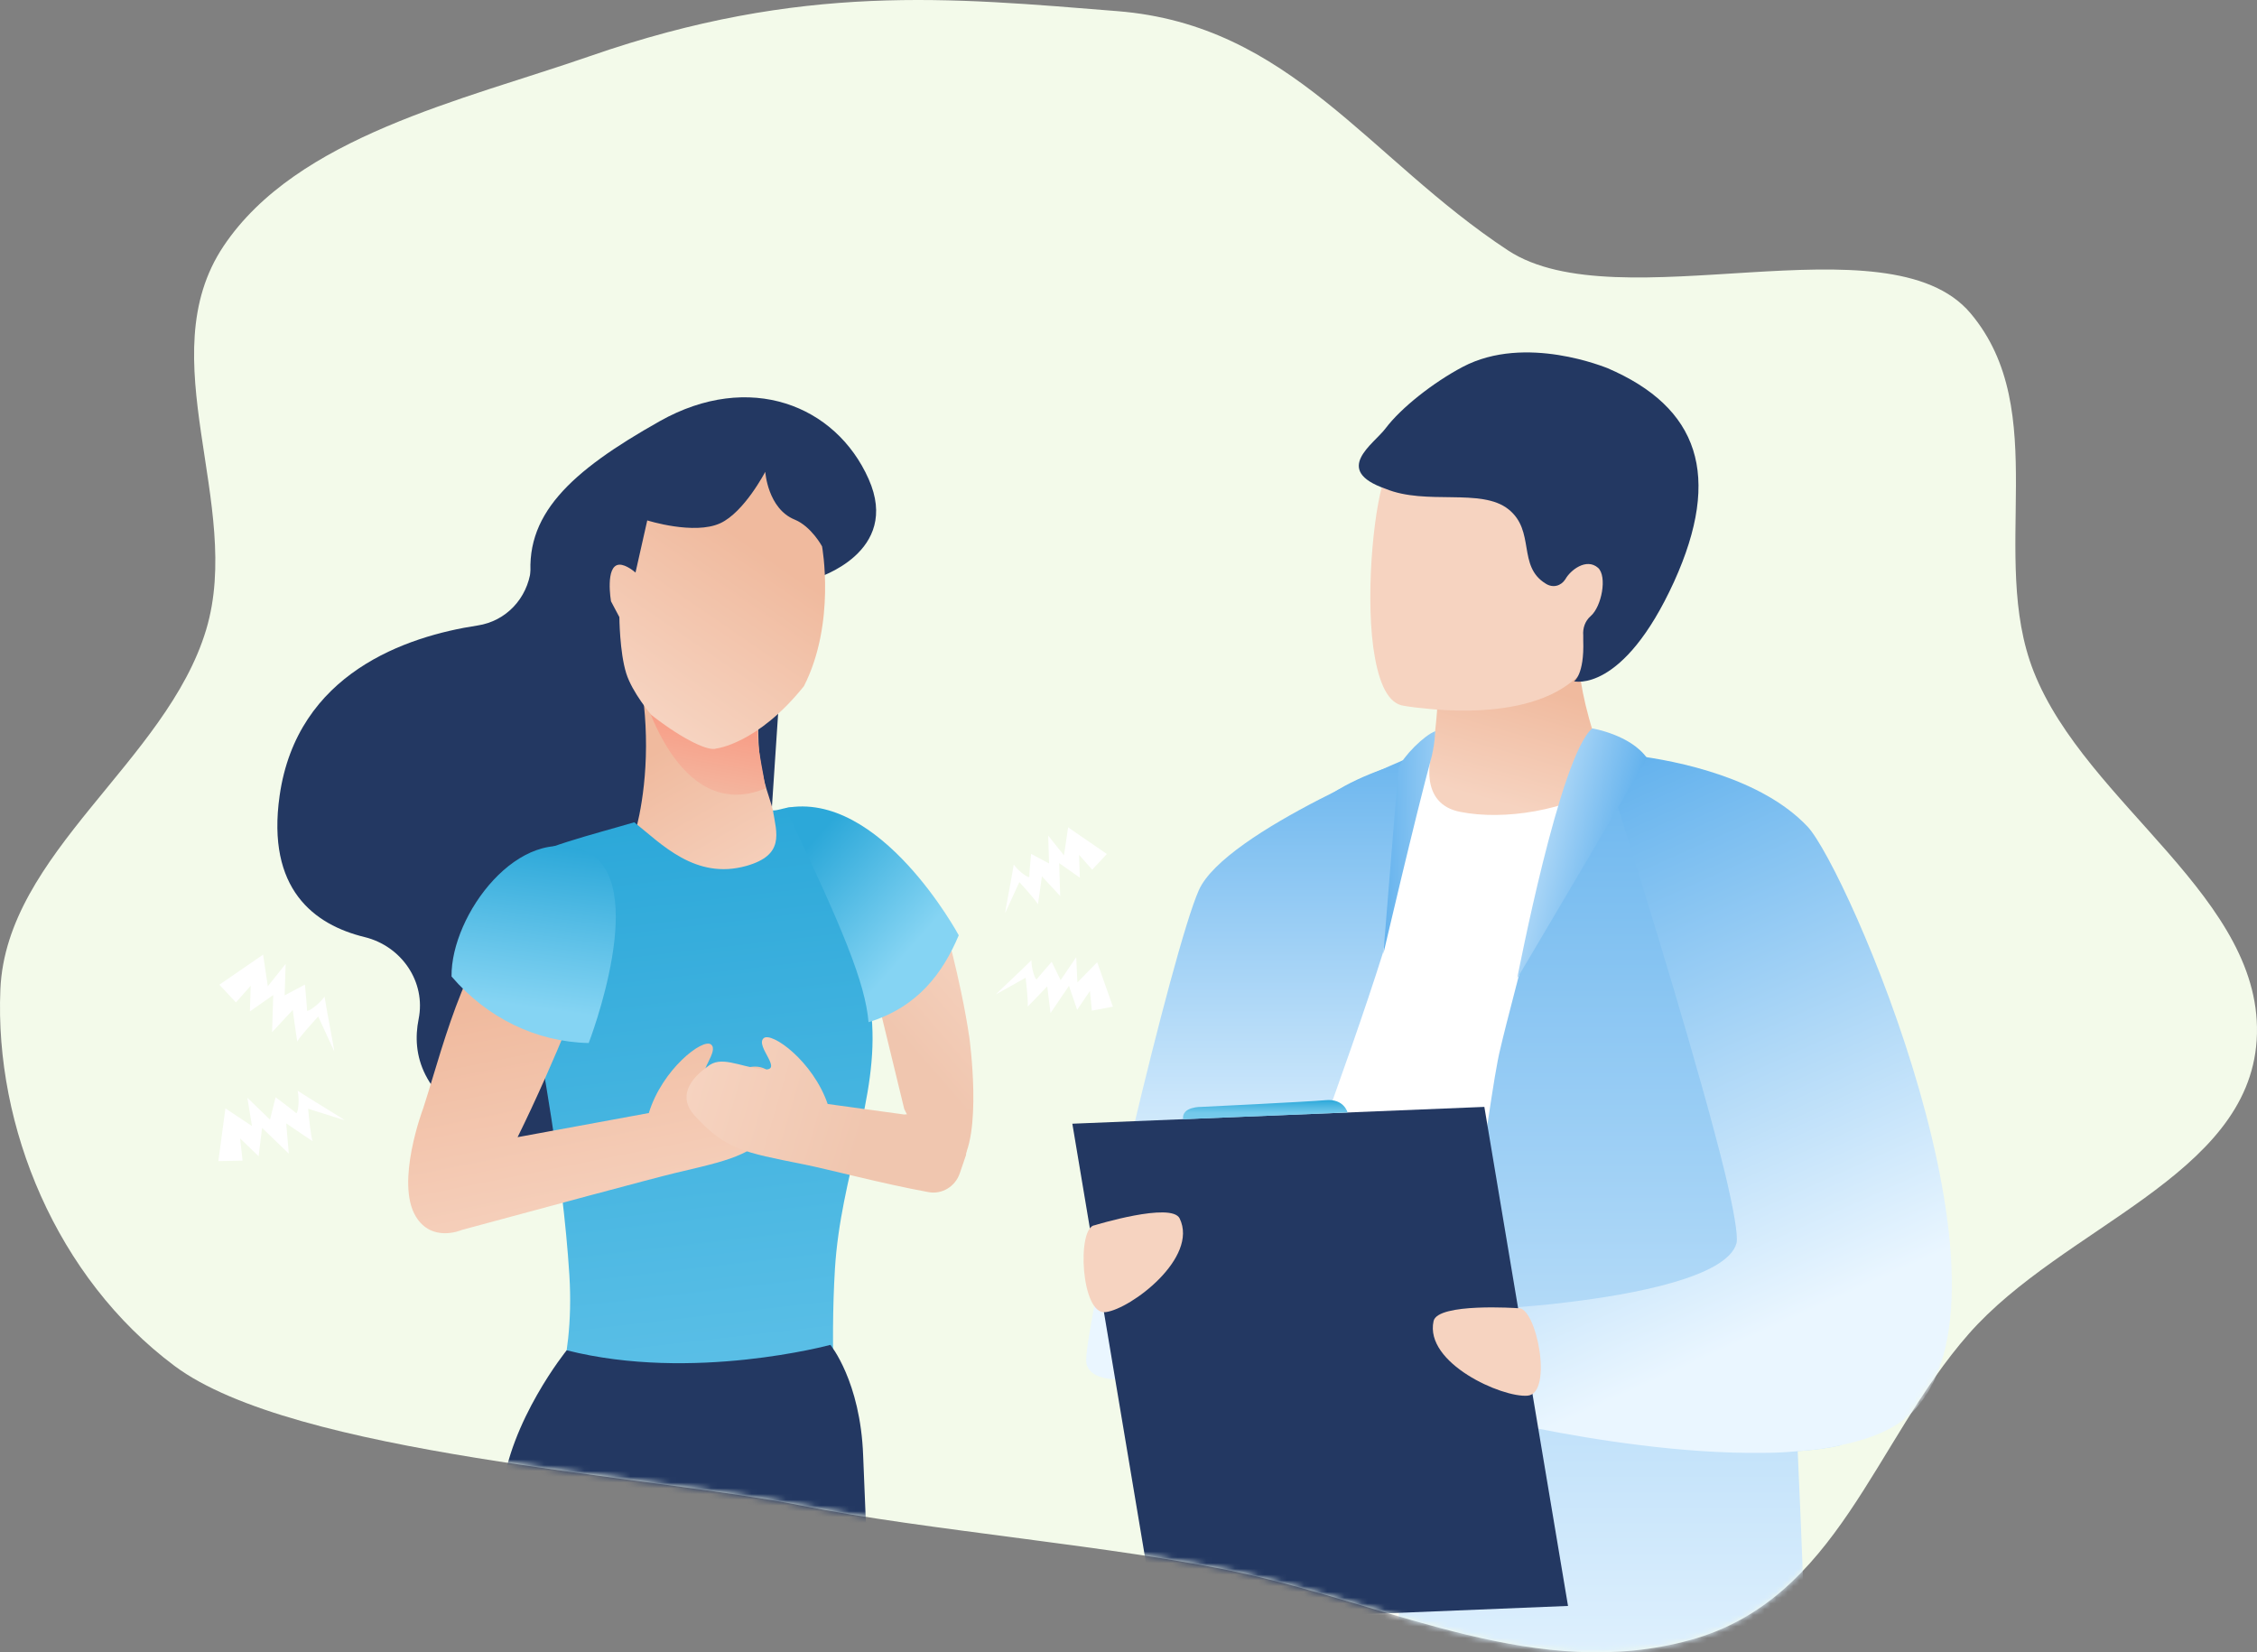 <svg width="392" height="287" viewBox="0 0 392 287" fill="none" xmlns="http://www.w3.org/2000/svg">
<rect x="0" y="0" width="392" height="287" fill="#808080" stroke="none"/>
<path fill-rule="evenodd" clip-rule="evenodd" d="M194.075 1.936C224.2 4.344 237.56 27.463 261.911 43.492C281.028 56.076 327.937 37.459 342.233 54.398C356.561 71.375 345.311 96.561 353.206 116.62C362.333 139.81 393.533 156.149 391.941 180.689C390.406 204.353 358.308 213.052 341.93 231.698C325.437 250.474 319.143 277.786 293.627 284.848C267.277 292.14 242.301 279.039 215.503 273.196C194.503 268.617 160.385 265.756 139.292 261.529C112.877 256.235 51.086 252.767 30.315 237.254C9.8 221.931 -0.958 195.714 0.067 171.84C1.082 148.178 28.936 132.254 35.803 109.384C42.332 87.641 25.899 62.07 38.829 42.748C51.579 23.696 80.386 17.421 102.483 9.742C139.292 -3.047 165.133 -0.378 194.075 1.936Z" fill="#F3FAEA"/>
<mask id="mask0" mask-type="alpha" maskUnits="userSpaceOnUse" x="0" y="0" width="392" height="287">
<path fill-rule="evenodd" clip-rule="evenodd" d="M194.075 1.936C224.2 4.344 237.56 27.463 261.911 43.492C281.028 56.076 327.937 37.459 342.233 54.398C356.561 71.375 345.311 96.561 353.206 116.62C362.333 139.81 393.533 156.149 391.941 180.689C390.406 204.353 358.308 213.052 341.93 231.698C325.437 250.474 319.143 277.786 293.627 284.848C267.277 292.14 242.301 279.039 215.503 273.196C194.503 268.617 160.385 265.756 139.292 261.529C112.877 256.235 51.086 252.767 30.315 237.254C9.8 221.931 -0.958 195.714 0.067 171.84C1.082 148.178 28.936 132.254 35.803 109.384C42.332 87.641 25.899 62.07 38.829 42.748C51.579 23.696 80.386 17.421 102.483 9.742C139.292 -3.047 165.133 -0.378 194.075 1.936Z" fill="#F3FAEA"/>
</mask>
<g mask="url(#mask0)">
<mask id="mask1" mask-type="alpha" maskUnits="userSpaceOnUse" x="-25" y="37" width="280" height="254">
<path fill-rule="evenodd" clip-rule="evenodd" d="M144.092 38.413C122.443 34.425 109.366 52.694 89.646 62.267C74.166 69.782 43.98 43.245 31.216 55.707C18.424 68.196 22.398 93.391 13.662 110.001C3.562 129.202 -21.042 137.652 -23.785 160.279C-26.431 182.098 -5.139 196.586 3.486 216.888C12.171 237.332 12.311 263.443 29.214 275.092C46.669 287.122 66.368 280.338 86.21 280.523C101.759 280.668 126.299 285.065 141.858 285.548C161.342 286.154 205.517 295.673 222.627 285.835C239.528 276.118 251.255 254.499 254.294 232.593C257.307 210.883 240.15 190.701 238.906 168.51C237.723 147.412 253.356 127.545 247.272 107.335C241.273 87.407 221.923 75.797 207.531 64.289C183.558 45.118 164.892 42.245 144.092 38.413Z" fill="#F3FAEA"/>
</mask>
<g mask="url(#mask1)">
<path d="M51.7 189.458C53.947 190.937 59.569 194.295 59.855 194.571L53.512 192.586C53.658 194.106 54.035 197.918 54.321 198.193C54.606 198.469 51.365 196.259 49.708 195.12L50.16 200.383L45.52 195.905L44.915 200.837L41.703 197.737L42.128 201.595L37.926 201.677L39.15 192.514L43.763 195.588L42.967 190.682L46.894 194.472L47.869 190.587C48.935 191.386 51.139 193.054 51.425 193.329C51.71 193.605 52.084 191.207 51.7 189.458Z" fill="white"/>
<path d="M56.367 173.112C56.779 175.777 58.063 182.215 58.05 182.613L55.268 176.558C54.242 177.685 51.675 180.521 51.662 180.918C51.65 181.316 51.112 177.42 50.844 175.423L47.254 179.287L47.458 172.83L43.404 175.684L43.544 171.214L40.976 174.116L38.1 171.041L45.697 165.813L46.514 171.308L49.61 167.428L49.438 172.892L52.965 171.015C53.088 172.345 53.332 175.104 53.319 175.502C53.307 175.899 55.331 174.571 56.367 173.112Z" fill="white"/>
<path d="M176.07 150.17C175.705 152.529 174.569 158.229 174.58 158.581L177.043 153.22C177.952 154.219 180.224 156.729 180.235 157.081C180.246 157.432 180.722 153.984 180.959 152.216L184.137 155.636L183.957 149.92L187.546 152.447L187.421 148.49L189.695 151.058L192.242 148.337L185.516 143.708L184.792 148.573L182.052 145.138L182.204 149.975L179.082 148.314C178.973 149.491 178.757 151.934 178.768 152.285C178.779 152.637 176.988 151.461 176.07 150.17Z" fill="white"/>
<path d="M179.136 166.784C177.458 168.477 173.198 172.414 173 172.705L178.135 169.825C178.284 171.169 178.65 174.54 178.452 174.831C178.255 175.122 180.662 172.615 181.89 171.325L182.455 175.967L185.661 171.239L187.081 175.401L189.3 172.127L189.633 175.547L193.288 174.849L190.563 167.136L187.125 170.642L186.923 166.247L184.211 170.249L182.66 167.061C181.881 167.949 180.275 169.797 180.078 170.088C179.88 170.379 179.121 168.37 179.136 166.784Z" fill="white"/>
<path d="M130.14 72.952C130.14 72.952 114.868 66.823 107.081 83.909C104.948 88.585 93.392 89.411 92.201 98.984C91.581 103.931 87.911 107.891 82.951 108.644C70.613 110.519 51.603 116.897 48.566 138.202C46.247 154.462 54.58 160.63 63.322 162.764C69.745 164.331 74.01 170.549 72.708 177.001C71.468 183.194 73.316 190.336 84.092 195.999C108.234 208.668 132.352 165.972 132.352 165.972L137.313 91.41L130.14 72.952Z" fill="#233862"/>
<path d="M114.478 103.727C114.478 103.727 123.639 81.097 140.243 94.67L141.806 100.413C141.806 100.413 156.568 95.988 150.857 83.183C145.152 70.359 130.152 64.395 114.597 73.152C99.042 81.91 90.736 89.537 92.309 101.286C93.882 113.035 102.91 108.798 102.91 108.798C102.91 108.798 104.179 100.103 108.442 98.46C112.705 96.818 113.009 103.382 113.009 103.382L114.478 103.727Z" fill="#233862"/>
<path d="M137.826 147.453L117.164 162.453L109.918 145.943C109.918 145.943 112.171 139.555 112.2 129.603C112.213 124.823 111.719 120.053 110.728 115.379L131.845 122.9C131.704 124.474 131.658 126.056 131.708 127.636C131.751 131.299 132.373 134.933 133.549 138.395C134.939 142.485 134.867 145.618 137.826 147.453Z" fill="url(#paint0_linear)"/>
<path d="M92.294 263.063C91.189 278.731 93.455 288.532 93.172 317.42C93.01 337.785 93.087 353.558 93.483 353.835C101.165 360.285 131.09 367.266 159.854 354.633C162.818 353.331 141.829 273.339 145.009 220.481C145.995 204.1 152.682 190.638 151.384 176.614L141.15 141.39C137.313 139.229 135.969 140.808 134.239 140.771C134.909 144.728 136.303 148.517 129.643 150.399C120.773 152.904 114.843 146.543 110.161 142.827C103.231 144.876 92.743 147.454 90.733 149.771C87.845 151.283 85.528 153.732 84.139 156.739C82.751 159.745 82.37 163.141 83.055 166.4L93.483 180.855C93.483 180.855 97.732 202.887 98.89 221.484C99.915 237.935 94.792 247.188 94.792 247.188C95.871 252.252 92.665 257.898 92.294 263.063Z" fill="url(#paint1_linear)"/>
<path d="M87.167 259.51C88.463 246.841 98.425 234.537 98.425 234.537C120.326 240.087 144.225 233.598 144.225 233.598C144.225 233.598 149.439 239.896 149.913 252.818C150.403 265.737 153.923 348.668 153.923 348.668C129.169 360.079 86.795 360.736 86.795 360.736C96.57 329.913 85.867 272.164 87.167 259.51Z" fill="#233862"/>
<path d="M132.953 136.945C117.32 143.393 111.297 119.018 111.297 119.018L132.986 120.374C130.281 126.598 132.12 130.979 132.953 136.945Z" fill="url(#paint2_linear)"/>
<path fill-rule="evenodd" clip-rule="evenodd" d="M89.896 197.521C96.457 184.257 102.246 169.002 102.246 169.002C102.246 169.002 106.815 151.976 94.612 155.013C84.078 157.635 78.816 175.052 75.155 187.169C74.575 189.089 74.035 190.876 73.52 192.451C73.52 192.451 72.282 195.71 71.507 199.707L71.473 199.708L71.487 199.81C70.733 203.755 70.441 208.393 72.234 211.323C74.979 215.809 79.944 213.749 80.207 213.636C92.631 210.271 113.581 204.617 117.327 203.73C117.664 203.651 117.994 203.573 118.316 203.497C127.842 201.248 130.994 200.504 136.059 194.542C138.86 191.245 136.74 188.188 133.52 186.077C131.864 184.737 129.879 185.308 127.442 186.008C126.372 186.315 125.215 186.648 123.961 186.854C121.654 187.234 122.311 185.897 123.04 184.415C123.609 183.256 124.222 182.007 123.497 181.421C122.081 180.275 115.011 185.726 112.689 193.327L89.896 197.521Z" fill="url(#paint3_linear)"/>
<path d="M149.912 163.246L157.053 192.638C157.053 192.638 163.459 205.931 166.651 202.259C170.761 197.529 168.358 180.193 168.358 180.193C166.803 169.754 163.745 159.44 163.745 159.44C155.736 165.632 149.912 163.246 149.912 163.246Z" fill="url(#paint4_linear)"/>
<path fill-rule="evenodd" clip-rule="evenodd" d="M157.027 193.581L143.751 191.757C141.191 184.304 134 179.144 132.636 180.328C131.044 181.709 136.456 186.258 132.361 185.728C128.265 185.198 125.158 183.292 122.861 185.284C119.742 187.486 117.745 190.588 120.633 193.76C126.031 199.689 129.214 200.161 139.508 202.225C144.109 203.147 153.065 205.568 161.263 207.064C163.626 207.496 165.911 206.089 166.688 203.816L167.764 200.669L168.758 192.675L157.027 193.581Z" fill="url(#paint5_linear)"/>
<path d="M78.424 169.609C84.597 176.826 93.164 180.982 102.246 181.167C102.246 181.167 113.187 152.912 101.701 147.886C90.214 142.861 78.297 158.917 78.424 169.609Z" fill="url(#paint6_linear)"/>
<path d="M139.629 119.18C131.551 129.249 124.407 130.009 124.407 130.009C123.186 130.524 118.871 128.665 113.131 124.187C113.131 124.187 109.808 120.299 108.76 116.937C107.614 113.26 107.574 107.189 107.574 107.189L106.115 104.435C106.115 104.435 105.063 98.222 107.547 98.083C108.772 98.014 110.376 99.451 110.376 99.451L112.417 90.392C112.417 90.392 120.553 92.967 125.087 90.887C129.263 88.971 132.911 81.95 132.911 81.95C132.911 81.95 133.335 88.341 138.013 90.249C140.914 91.432 142.776 94.9 142.776 94.9C142.776 94.9 145.219 108.194 139.629 119.18Z" fill="url(#paint7_linear)"/>
<path d="M150.849 177.551C159.47 174.9 163.769 168.947 166.518 162.454C166.518 162.454 152.87 137.151 136.394 140.358C146.452 161.41 150.279 170.771 150.849 177.551Z" fill="url(#paint8_linear)"/>
</g>
<path d="M248.582 131.292C248.582 131.292 228.237 134.798 223.626 146.388C219.016 158.075 193.059 346.435 193.059 346.435C193.059 346.435 205.887 356.369 233.548 352.766C261.21 349.162 248.582 131.292 248.582 131.292Z" fill="url(#paint9_linear)"/>
<path d="M196.568 497.299C202.18 499.052 213.004 504.409 219.82 501.877C224.229 500.221 248.984 430.682 250.588 400.295C250.688 398.055 251.189 395.036 251.891 391.237C253.394 383.348 255.9 372.635 258.906 360.655C266.824 328.808 277.548 288.876 277.347 276.117C276.946 256.346 216.612 271.93 216.612 271.93C216.612 271.93 212.503 288.194 211.601 311.666C209.998 358.318 205.488 437.11 193.16 491.845C192.659 494.28 194.263 496.52 196.568 497.299Z" fill="#233862"/>
<path d="M238.459 276.215L270.33 500.903C270.33 500.903 284.361 504.214 295.185 501.584C295.185 501.584 304.506 382.082 303.704 353.253C302.902 324.327 310.419 275.923 302 270.663C293.682 265.112 238.459 276.215 238.459 276.215Z" fill="#2B478B"/>
<path d="M306.111 141.616C306.111 141.616 272.637 120.579 248.584 131.293C244.775 133.046 240.365 137.818 237.258 141.13C228.539 150.479 211.602 298.323 211.602 298.323C211.602 298.323 259.809 314.199 306.212 292.967V141.616H306.111Z" fill="white"/>
<path d="M246.681 130.805C246.681 130.805 212.706 144.342 208.196 154.666C203.585 165.087 188.652 228.783 188.652 236.282C188.652 243.782 214.71 237.938 218.819 225.861C222.327 215.83 234.053 185.053 240.167 165.574L246.681 130.805Z" fill="url(#paint10_linear)"/>
<path d="M253.69 141.032C261.107 142.493 272.031 140.935 279.949 135.87C276.341 127.494 274.837 120.969 274.336 116.684C274.336 116.489 274.236 116.197 274.236 116.002C274.035 113.762 274.035 112.301 274.136 111.619H254.993C254.993 111.619 249.782 113.957 249.782 115.515C249.782 116.391 249.782 117.171 249.782 117.95C249.782 120.092 249.681 121.943 249.581 123.599C249.18 128.858 248.579 131.293 248.579 131.293C248.579 131.293 246.274 139.669 253.69 141.032Z" fill="url(#paint11_linear)"/>
<path d="M278.071 109.862C275.246 124.399 255.686 123.98 247.318 123.039C244.928 122.83 243.406 122.516 243.406 122.516C240.69 121.784 239.277 117.81 238.516 112.477C237.104 101.914 238.842 86.542 240.69 82.568C243.515 76.607 248.731 70.228 268.4 74.829C288.068 79.43 281.657 91.248 278.071 109.862Z" fill="#F6D3C0"/>
<path d="M240.641 74.415C243.323 70.851 248.903 66.448 254.054 63.723C265 57.957 279.057 63.932 279.165 63.932C295.046 70.746 299.124 82.592 290.754 101.041C281.847 120.539 273.37 118.338 273.37 118.338C273.37 118.338 275.194 117.29 274.98 111.21C274.98 110.895 274.98 110.581 274.98 110.371C274.872 109.113 275.302 107.855 276.267 107.017C278.199 105.339 279.165 100.098 277.555 98.63C275.516 96.848 272.726 99.05 271.868 100.622C271.116 101.775 269.721 102.195 268.434 101.356C263.497 98.316 266.717 92.236 261.995 88.462C257.273 84.688 247.723 87.833 240.641 84.898C231.305 81.648 238.602 77.141 240.641 74.415Z" fill="#233862"/>
<path fill-rule="evenodd" clip-rule="evenodd" d="M241.97 360.362L241.971 360.362C244.877 361.044 247.783 361.726 250.689 362.115C253.195 362.505 255.801 362.895 258.306 363.089C272.638 364.258 287.07 362.31 303.907 357.635C307.716 356.564 311.625 355.395 315.734 354.032C316.135 353.934 314.631 310.594 312.827 265.988C312.826 265.954 312.824 265.921 312.823 265.888C312.825 265.889 312.827 265.889 312.829 265.89C312.729 263.601 312.629 261.288 312.528 258.975C312.428 256.662 312.328 254.348 312.228 252.06C314.934 251.865 317.439 251.573 319.845 250.988L319.844 250.987C319.744 250.403 319.644 249.819 319.644 249.138C317.038 248.067 314.533 247.093 312.027 246.216C312.025 246.215 312.023 246.215 312.021 246.214C310.419 206.809 308.818 171.124 308.518 169.275C307.716 164.893 307.014 161.192 306.213 157.978C303.908 148.628 301.101 143.466 294.887 139.083C294.286 138.596 289.275 136.161 284.965 134.116L278.15 130.805C276.747 131.486 274.943 134.7 273.139 139.181C269.832 147.459 266.224 160.218 263.718 169.762C262.115 175.898 260.912 180.67 260.611 182.034C260.01 184.371 259.308 188.852 258.406 194.89C257.204 203.168 255.801 214.369 254.297 227.127C254.192 227.793 254.114 228.486 254.035 229.191L254.035 229.191C253.964 229.827 253.891 230.474 253.796 231.12L253.766 231.358C235.003 235.071 251.493 236.087 251.493 236.087C251.493 236.087 252.125 236.06 253.257 236.011C253.23 236.183 253.213 236.354 253.195 236.526C253.17 236.769 253.145 237.013 253.095 237.256C252.493 242.321 251.892 247.483 251.391 252.839C251.14 255.031 249.311 256.93 247.482 258.829C245.653 260.728 243.824 262.627 243.574 264.819C243.458 265.831 243.312 270.032 243.132 275.255C242.843 283.603 242.463 294.564 241.97 299.296C241.369 305.042 241.769 357.733 241.97 360.362Z" fill="url(#paint12_linear)"/>
<path d="M258.906 246.413C258.906 246.413 262.113 247.192 267.125 248.166C267.125 248.166 267.125 248.166 267.225 248.166C276.545 250.017 292.18 252.549 306.211 252.354C308.316 252.354 310.32 252.257 312.225 252.062C314.931 251.867 317.436 251.575 319.842 250.991C324.953 249.919 329.262 248.166 332.069 245.342C352.915 224.694 320.744 150.772 313.928 143.565C306.011 135.189 291.579 132.17 283.661 131.196C283.361 131.196 283.06 131.099 282.659 131.099C279.853 130.806 278.049 130.709 277.949 130.709C277.949 130.709 278.55 132.657 279.652 135.968C280.053 137.234 280.554 138.695 281.055 140.351C285.966 155.934 295.387 186.516 299.597 203.754C301.1 210.085 301.902 214.565 301.601 215.929C299.997 221.87 283.16 224.889 272.536 226.155C268.127 226.739 264.719 226.934 263.917 227.032C263.817 227.032 263.817 227.032 263.717 227.032L263.116 229.466L261.612 235.408L260.209 241.154L258.906 246.413Z" fill="url(#paint13_linear)"/>
<path d="M200.778 281.864L272.337 278.942L257.805 192.261L186.246 195.183L200.778 281.864Z" fill="#233862"/>
<path d="M263.617 227.226C263.617 227.226 249.686 226.252 248.985 229.466C247.381 236.771 260.911 242.809 265.321 242.42C269.831 242.03 266.825 226.739 263.617 227.226Z" fill="#F6D3C0"/>
<path d="M190.153 212.811C190.153 212.811 203.482 208.72 204.886 211.642C208.193 218.46 196.467 227.322 192.057 227.907C187.748 228.589 186.946 213.103 190.153 212.811Z" fill="#F6D3C0"/>
<path d="M276.543 126.521C276.543 126.521 283.158 127.592 286.064 131.682C286.064 131.682 263.414 170.25 263.514 169.861C263.614 169.569 270.93 131.195 276.543 126.521Z" fill="url(#paint14_linear)"/>
<path d="M249.286 127.007C247.381 127.689 243.673 131.39 242.871 133.435L240.266 165.673C240.266 165.673 245.778 142.006 248.684 131.293C249.286 128.566 249.185 127.786 249.286 127.007Z" fill="url(#paint15_linear)"/>
<path d="M234.048 193.235C234.048 193.235 233.447 190.801 230.24 191.093C227.033 191.385 208.692 192.261 208.692 192.261C208.692 192.261 205.184 192.164 205.485 194.404L234.048 193.235Z" fill="url(#paint16_linear)"/>
</g>
<defs>
<linearGradient id="paint0_linear" x1="118.233" y1="128.005" x2="134.116" y2="155.445" gradientUnits="userSpaceOnUse">
<stop stop-color="#F0BA9E"/>
<stop offset="1" stop-color="#F6D3C0"/>
</linearGradient>
<linearGradient id="paint1_linear" x1="114.632" y1="142.419" x2="135.968" y2="326.675" gradientUnits="userSpaceOnUse">
<stop stop-color="#2CA8D9"/>
<stop offset="1" stop-color="#85D4F3"/>
</linearGradient>
<linearGradient id="paint2_linear" x1="119.825" y1="147.939" x2="127.411" y2="104.301" gradientUnits="userSpaceOnUse">
<stop offset="0.054" stop-color="#F1C7B0"/>
<stop offset="1" stop-color="#FF7059"/>
</linearGradient>
<linearGradient id="paint3_linear" x1="95.066" y1="172.024" x2="104.162" y2="217.411" gradientUnits="userSpaceOnUse">
<stop stop-color="#F0BA9E"/>
<stop offset="1" stop-color="#F6D3C0"/>
</linearGradient>
<linearGradient id="paint4_linear" x1="162.709" y1="153.762" x2="145.895" y2="168.386" gradientUnits="userSpaceOnUse">
<stop stop-color="#F6D3C0"/>
<stop offset="1" stop-color="#F0C6AF"/>
</linearGradient>
<linearGradient id="paint5_linear" x1="119.379" y1="188.811" x2="149.683" y2="197.716" gradientUnits="userSpaceOnUse">
<stop stop-color="#F6D3C0"/>
<stop offset="1" stop-color="#F0C6AF"/>
</linearGradient>
<linearGradient id="paint6_linear" x1="94.268" y1="146.491" x2="90.364" y2="174.727" gradientUnits="userSpaceOnUse">
<stop stop-color="#2CA8D9"/>
<stop offset="1" stop-color="#85D4F3"/>
</linearGradient>
<linearGradient id="paint7_linear" x1="132.486" y1="95.906" x2="113.235" y2="123.93" gradientUnits="userSpaceOnUse">
<stop stop-color="#F0BA9E"/>
<stop offset="1" stop-color="#F6D3C0"/>
</linearGradient>
<linearGradient id="paint8_linear" x1="135.927" y1="151.954" x2="154.75" y2="168.635" gradientUnits="userSpaceOnUse">
<stop stop-color="#2CA8D9"/>
<stop offset="1" stop-color="#85D4F3"/>
</linearGradient>
<linearGradient id="paint9_linear" x1="231.896" y1="80.343" x2="231.896" y2="356.562" gradientUnits="userSpaceOnUse">
<stop stop-color="#44A2E9"/>
<stop offset="0.782" stop-color="#EAF6FF"/>
</linearGradient>
<linearGradient id="paint10_linear" x1="227.243" y1="105.86" x2="227.243" y2="241.096" gradientUnits="userSpaceOnUse">
<stop stop-color="#44A2E9"/>
<stop offset="0.782" stop-color="#EAF6FF"/>
</linearGradient>
<linearGradient id="paint11_linear" x1="269.568" y1="119.93" x2="263.765" y2="140.497" gradientUnits="userSpaceOnUse">
<stop stop-color="#F0BA9E"/>
<stop offset="1" stop-color="#F6D3C0"/>
</linearGradient>
<linearGradient id="paint12_linear" x1="293.653" y1="77.482" x2="293.653" y2="366.57" gradientUnits="userSpaceOnUse">
<stop stop-color="#44A2E9"/>
<stop offset="0.782" stop-color="#EAF6FF"/>
</linearGradient>
<linearGradient id="paint13_linear" x1="276.444" y1="108.996" x2="341.441" y2="253.584" gradientUnits="userSpaceOnUse">
<stop stop-color="#44A2E9"/>
<stop offset="0.782" stop-color="#EAF6FF"/>
</linearGradient>
<linearGradient id="paint14_linear" x1="296.486" y1="121.657" x2="255.028" y2="111.377" gradientUnits="userSpaceOnUse">
<stop offset="0.045" stop-color="#44A2E9"/>
<stop offset="0.782" stop-color="#EAF6FF"/>
</linearGradient>
<linearGradient id="paint15_linear" x1="230.844" y1="113.378" x2="275.678" y2="112.705" gradientUnits="userSpaceOnUse">
<stop offset="0.045" stop-color="#44A2E9"/>
<stop offset="0.782" stop-color="#EAF6FF"/>
</linearGradient>
<linearGradient id="paint16_linear" x1="219.749" y1="191.04" x2="219.746" y2="193.321" gradientUnits="userSpaceOnUse">
<stop stop-color="#2CA8D9"/>
<stop offset="1" stop-color="#74C9EB"/>
</linearGradient>
</defs>
</svg>

